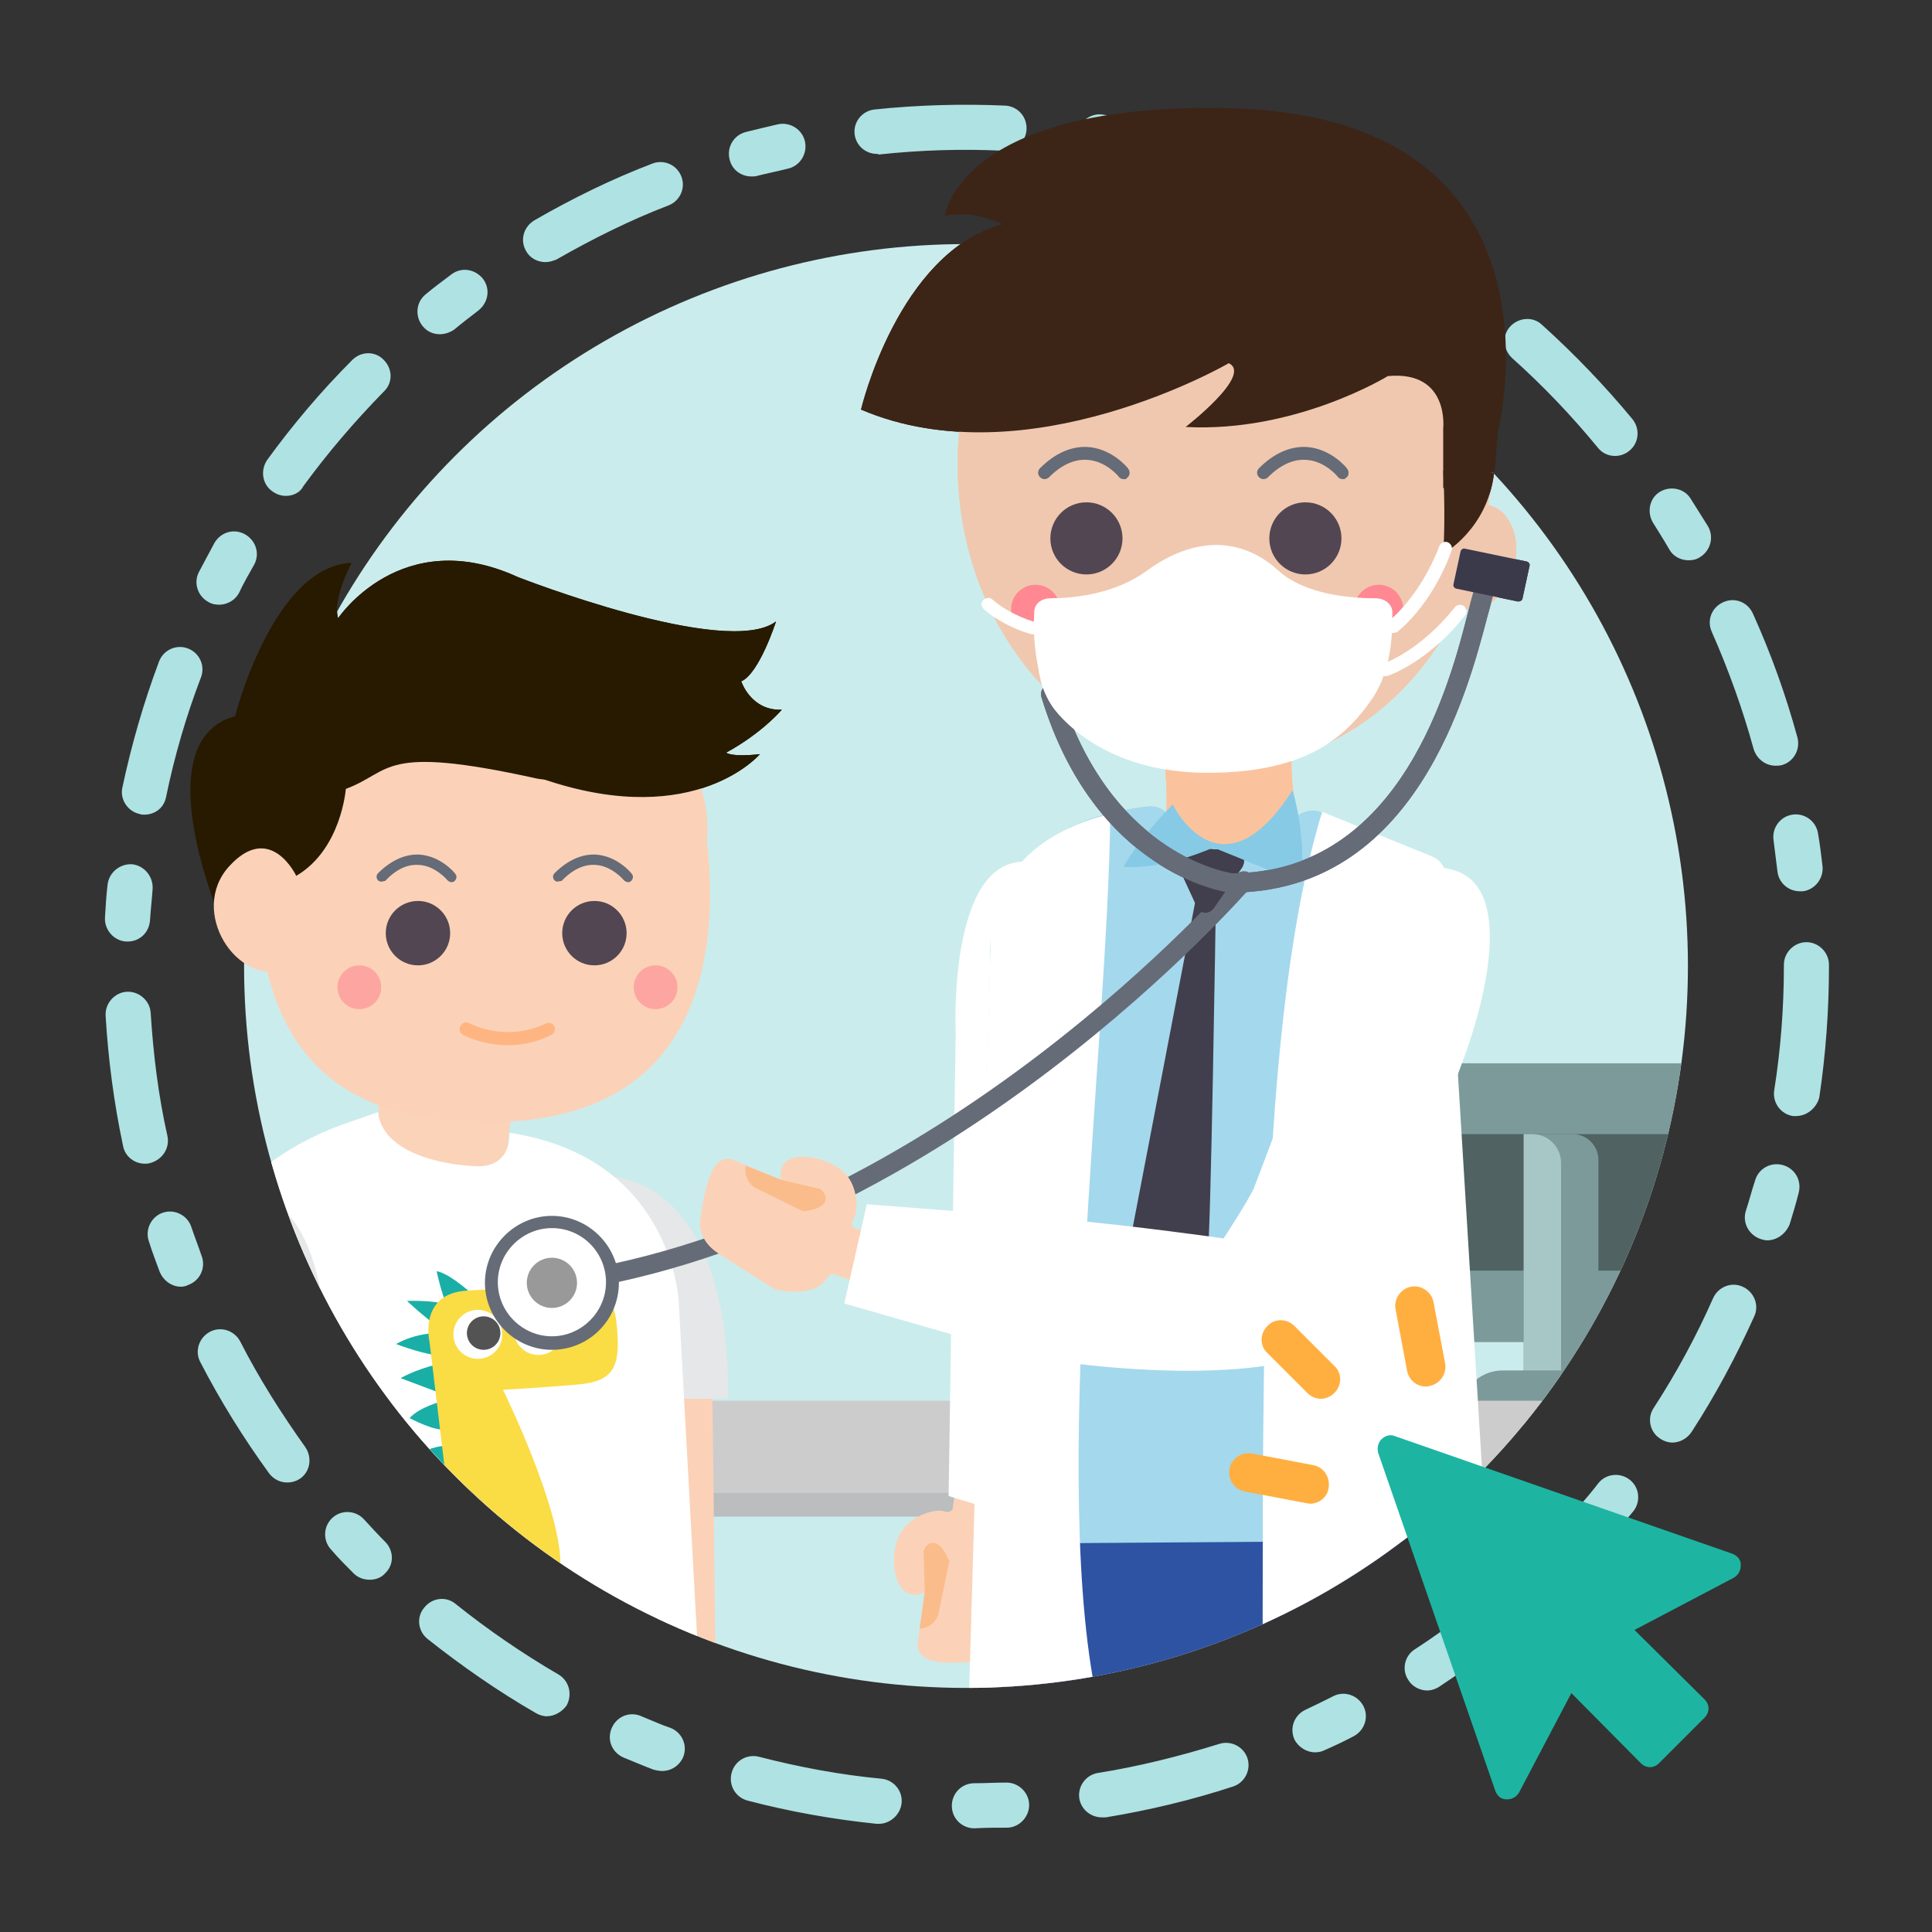 <?xml version="1.0" encoding="utf-8"?>
<!-- Generator: Adobe Illustrator 25.2.0, SVG Export Plug-In . SVG Version: 6.00 Build 0)  -->
<svg version="1.1" xmlns="http://www.w3.org/2000/svg" xmlns:xlink="http://www.w3.org/1999/xlink" x="0px" y="0px"
	 viewBox="0 0 300 300" style="enable-background:new 0 0 300 300;" xml:space="preserve">
<rect x="0" y="0" width="300" height="300" fill="#333333" stroke="none"/>
<style type="text/css">
	.st0{fill:#FFF6E3;}
	.st1{fill:#FFEBBF;}
	.st2{fill:#AFE2E3;}
	.st3{fill:#FCD79F;}
	.st4{fill:#A4D8ED;}
	.st5{fill:#F1F1F2;}
	.st6{fill:#FF7A31;}
	.st7{fill:#999999;}
	.st8{fill:#413F4D;}
	.st9{fill:#FFFFFF;}
	.st10{fill:#2F53A3;}
	.st11{fill:#DE4E00;}
	.st12{fill:#FFC751;}
	.st13{fill:#FFAF40;}
	.st14{fill:#D8C29E;}
	.st15{fill:#D6C8B9;}
	.st16{fill:#FBBB5D;}
	.st17{clip-path:url(#SVGID_2_);}
	.st18{fill:#FBD2B7;}
	.st19{fill:#FBBC8B;}
	.st20{fill:#6FD1C6;}
	.st21{fill:#63BDBC;}
	.st22{fill:#4F2E25;}
	.st23{fill:#EDC5AC;}
	.st24{fill:#F6EBCD;}
	.st25{fill:none;}
	.st26{fill:#524652;}
	.st27{fill:#656B77;}
	.st28{opacity:0.7;}
	.st29{fill:#FF858F;}
	.st30{fill:#EEEEEF;}
	.st31{fill:#00A399;}
	.st32{fill:#6D6E70;}
	.st33{fill:#1DB5A2;}
	.st34{display:none;fill:none;stroke:#1DB5A2;stroke-linecap:round;stroke-miterlimit:10;}
	.st35{fill:#FFF8BE;}
	.st36{clip-path:url(#SVGID_4_);}
	.st37{fill:#DE7519;}
	.st38{fill:#F2911C;}
	.st39{fill:#F7941D;}
	.st40{fill:#F8B1B9;}
	.st41{fill:#231F20;}
	.st42{fill:#DE741E;}
	.st43{fill:#FCB75C;}
	.st44{fill:#FDB85D;}
	.st45{fill:#BD6617;}
	.st46{clip-path:url(#SVGID_6_);}
	.st47{fill:#FF8892;}
	.st48{fill:#70A900;}
	.st49{fill:#E6E7E8;}
	.st50{fill:#A87C4F;}
	.st51{fill:#808184;}
	.st52{fill:#8F6943;}
	.st53{fill:#FBD3B8;}
	.st54{opacity:0.6;}
	.st55{opacity:0.9;}
	.st56{fill:#00A69C;}
	.st57{fill:#F9D831;}
	.st58{fill:#404041;}
	.st59{fill:#271A00;}
	.st60{fill:#1A1A1A;}
	.st61{fill:#EEF6EA;}
	.st62{fill:#4A529A;}
	.st63{fill:#5D69BA;}
	.st64{fill:#F0C8AF;}
	.st65{fill:#F2F9F4;}
	.st66{fill:#1C1C1C;}
	.st67{fill:#EAB828;}
	.st68{fill:#F6921E;}
	.st69{fill:#F05A28;}
	.st70{fill:#CACCCB;}
	.st71{fill:#FFDF5A;}
	.st72{fill:#595858;}
	.st73{fill:#603813;}
	.st74{fill:#77C2FF;}
	.st75{fill:#9C6400;}
	.st76{fill:#845F35;}
	.st77{fill:#FDDBAB;}
	.st78{fill:#D39F66;}
	.st79{fill:#3C291B;}
	.st80{fill:#FDF3D6;}
	.st81{fill:#FD4A54;}
	.st82{fill:#528FC5;}
	.st83{fill:#0277A0;}
	.st84{fill:#F0E0DD;}
	.st85{fill:#F3E3DF;}
	.st86{fill:#F1DCD9;}
	.st87{fill:#F0CFCD;}
	.st88{fill:#CDACAB;}
	.st89{fill:#D6C2BF;}
	.st90{fill:#CA7177;}
	.st91{fill:#F48D85;}
	.st92{fill:#F9BBAB;}
	.st93{fill:#9B6E37;}
	.st94{fill:#B548F2;}
	.st95{fill:#AD5000;}
	.st96{fill:#7B3400;}
	.st97{fill:#1F141D;}
	.st98{fill:#2F4592;}
	.st99{fill:#FBC39D;}
	.st100{fill:#3C2517;}
	.st101{fill:#87CAE5;}
	
		.st102{display:none;fill:none;stroke:#FFC751;stroke-width:4;stroke-linecap:round;stroke-linejoin:round;stroke-miterlimit:10;stroke-dasharray:30,8;}
	.st103{fill:#454B60;}
	.st104{fill:#E7DEDF;}
	.st105{fill:#F8EDEB;}
	.st106{fill:#FBC19C;}
	.st107{fill:#673314;}
	.st108{fill:#634257;}
	.st109{clip-path:url(#SVGID_8_);}
	.st110{fill:#A0B0EC;}
	.st111{fill:#E64C3C;}
	.st112{clip-path:url(#SVGID_10_);}
	.st113{clip-path:url(#SVGID_12_);}
	.st114{fill:#EAB54E;}
	.st115{fill:#EEEFEE;}
	.st116{fill:#DBD8DD;}
	.st117{fill:#F6C863;}
	.st118{fill:#1B75BB;}
	.st119{fill:#F9F9F9;}
	.st120{fill:#BEBCDD;}
	.st121{fill:#A7CAFC;}
	.st122{fill:#28487A;}
	.st123{fill:#8493FB;}
	.st124{fill:#E6E7DB;}
	.st125{clip-path:url(#SVGID_14_);}
	.st126{fill:#B2D4CA;}
	.st127{fill:#C2E7DC;}
	.st128{fill:#887D6D;}
	.st129{fill:#F2AC3E;}
	.st130{fill:#CDA787;}
	.st131{fill:#C7C4BD;}
	.st132{fill:#AAA69A;}
	.st133{fill:#C3996B;}
	.st134{opacity:0.19;}
	.st135{fill:#C1B49A;}
	.st136{fill:#886E70;}
	.st137{fill:#FFC844;}
	.st138{fill:#DD4E4E;}
	.st139{fill:#CBECEC;}
	.st140{clip-path:url(#SVGID_16_);}
	.st141{fill:#7D9A9B;}
	.st142{fill:#506262;}
	.st143{fill:#A7C7C7;}
	.st144{fill:#CCCCCC;}
	.st145{fill:#BBBDBF;}
	.st146{clip-path:url(#SVGID_18_);}
	.st147{opacity:0.6;clip-path:url(#SVGID_18_);}
	.st148{fill:#FFB582;}
	.st149{fill:#3B3A4A;}
	.st150{fill:#FBFFFF;}
	.st151{fill:#CBB292;}
	.st152{fill:#FFE059;}
	.st153{clip-path:url(#SVGID_20_);}
	.st154{clip-path:url(#SVGID_22_);}
	.st155{opacity:0.6;clip-path:url(#SVGID_22_);}
	.st156{fill:#139F8E;}
	.st157{fill:#4FC5B6;}
	.st158{opacity:0.55;}
	.st159{fill:#6DA594;}
	.st160{clip-path:url(#SVGID_24_);}
	.st161{clip-path:url(#SVGID_26_);}
	.st162{opacity:0.6;clip-path:url(#SVGID_26_);}
	.st163{display:none;}
	.st164{display:inline;}
</style>
<g id="BG">
</g>
<g id="AW">
	<path class="st102" d="M111.5,126.2c7.7-16,23.2-27.9,42.1-30.2c1.1-0.1,2.3-0.2,3.4-0.3"/>
</g>
<g id="No__x26__icons">
	<g>
		<circle class="st139" cx="150" cy="150" r="112.1"/>
	</g>
	<g>
		<path class="st2" d="M151.3,283.9c-1.9,0-3.5-1.5-3.5-3.5c0-1.9,1.5-3.5,3.5-3.5c1.6,0,3.2-0.1,4.8-0.1c1.9-0.1,3.6,1.4,3.7,3.3
			c0.1,1.9-1.4,3.6-3.3,3.7C154.7,283.8,153,283.8,151.3,283.9C151.3,283.9,151.3,283.9,151.3,283.9z M136.5,283.2
			c-0.1,0-0.2,0-0.4,0c-6.8-0.7-13.5-1.9-20-3.6c-1.9-0.5-3-2.4-2.5-4.3s2.4-3,4.3-2.5c6.2,1.6,12.6,2.8,19,3.4
			c1.9,0.2,3.3,1.9,3.1,3.8C139.8,281.8,138.2,283.2,136.5,283.2z M171.1,282.2c-1.7,0-3.2-1.2-3.5-2.9c-0.3-1.9,1-3.7,2.9-4
			c6.3-1,12.7-2.6,18.8-4.5c1.8-0.6,3.8,0.4,4.4,2.2c0.6,1.8-0.4,3.8-2.2,4.4c-6.4,2.1-13.1,3.7-19.8,4.8
			C171.5,282.2,171.3,282.2,171.1,282.2z M102.8,275c-0.4,0-0.9-0.1-1.3-0.2c-1.6-0.6-3.2-1.3-4.7-1.9c-1.8-0.8-2.6-2.8-1.8-4.6
			c0.8-1.8,2.8-2.6,4.6-1.8c1.5,0.6,3,1.3,4.5,1.8c1.8,0.7,2.7,2.7,2,4.5C105.5,274.2,104.2,275,102.8,275z M204.2,272.1
			c-1.3,0-2.6-0.8-3.2-2c-0.8-1.8,0-3.8,1.7-4.6c1.5-0.7,2.9-1.4,4.3-2.1c1.7-0.9,3.8-0.2,4.7,1.5c0.9,1.7,0.2,3.8-1.5,4.7
			c-1.5,0.8-3,1.5-4.6,2.2C205.2,272,204.7,272.1,204.2,272.1z M84.9,266.5c-0.6,0-1.2-0.2-1.7-0.5c-5.9-3.4-11.5-7.3-16.8-11.5
			c-1.5-1.2-1.8-3.4-0.5-4.9c1.2-1.5,3.4-1.8,4.9-0.5c5,4,10.4,7.7,15.9,10.9c1.7,1,2.2,3.1,1.3,4.8
			C87.3,265.8,86.1,266.5,84.9,266.5z M221.6,262.5c-1.1,0-2.3-0.6-2.9-1.6c-1.1-1.6-0.6-3.8,1-4.8c5.4-3.5,10.5-7.5,15.3-11.8
			c1.4-1.3,3.6-1.2,4.9,0.3c1.3,1.4,1.2,3.6-0.3,4.9c-5,4.5-10.5,8.7-16.1,12.4C222.9,262.3,222.2,262.5,221.6,262.5z M57.4,245.3
			c-0.9,0-1.8-0.3-2.5-1c-1.2-1.2-2.4-2.4-3.5-3.7c-1.3-1.4-1.2-3.6,0.2-4.9c1.4-1.3,3.6-1.2,4.9,0.2c1.1,1.2,2.2,2.4,3.3,3.5
			c1.4,1.4,1.4,3.6,0,4.9C59.2,245,58.3,245.3,57.4,245.3z M247.7,239.8c-0.8,0-1.6-0.3-2.3-0.9c-1.4-1.3-1.6-3.5-0.3-4.9
			c1.1-1.2,2.1-2.4,3.1-3.7c1.2-1.5,3.4-1.7,4.9-0.5c1.5,1.2,1.7,3.4,0.5,4.9c-1.1,1.3-2.2,2.6-3.3,3.9
			C249.7,239.4,248.7,239.8,247.7,239.8z M44.6,230.2c-1.1,0-2.1-0.5-2.8-1.4c-4-5.5-7.6-11.3-10.7-17.3c-0.9-1.7-0.2-3.8,1.5-4.7
			c1.7-0.9,3.8-0.2,4.7,1.5c2.9,5.7,6.4,11.2,10.1,16.4c1.1,1.6,0.8,3.8-0.8,4.9C46,230,45.3,230.2,44.6,230.2z M259.7,224
			c-0.6,0-1.3-0.2-1.9-0.6c-1.6-1-2.1-3.2-1-4.8c3.5-5.4,6.6-11.1,9.2-17c0.8-1.8,2.9-2.6,4.6-1.8c1.8,0.8,2.6,2.9,1.8,4.6
			c-2.8,6.2-6,12.2-9.7,17.9C262,223.4,260.8,224,259.7,224z M28.1,199.8c-1.4,0-2.7-0.9-3.3-2.3c-0.6-1.6-1.2-3.2-1.7-4.8
			c-0.6-1.8,0.4-3.8,2.2-4.4c1.8-0.6,3.8,0.4,4.4,2.2c0.5,1.5,1.1,3,1.6,4.5c0.7,1.8-0.2,3.8-2,4.5
			C28.9,199.7,28.5,199.8,28.1,199.8z M274.4,192.6c-0.3,0-0.7-0.1-1-0.2c-1.8-0.6-2.9-2.5-2.3-4.4c0.5-1.5,0.9-3.1,1.4-4.6
			c0.5-1.9,2.4-3,4.3-2.5c1.9,0.5,3,2.4,2.5,4.3c-0.4,1.6-0.9,3.3-1.4,4.9C277.3,191.6,275.9,192.6,274.4,192.6z M22.5,180.7
			c-1.6,0-3.1-1.1-3.4-2.8c-1.4-6.6-2.3-13.4-2.7-20.2c-0.1-1.9,1.4-3.6,3.3-3.7c1.9-0.1,3.6,1.4,3.7,3.3c0.4,6.4,1.2,12.9,2.6,19.1
			c0.4,1.9-0.8,3.7-2.7,4.2C23,180.7,22.7,180.7,22.5,180.7z M278.9,173.3c-0.2,0-0.4,0-0.5,0c-1.9-0.3-3.2-2.1-2.9-4
			c1-6.3,1.5-12.8,1.5-19.2v-0.3c0-1.9,1.6-3.5,3.5-3.5s3.5,1.6,3.5,3.5v0.3c0,6.8-0.5,13.6-1.5,20.3
			C282.1,172,280.6,173.3,278.9,173.3z M19.8,146.2c-0.1,0-0.1,0-0.2,0c-1.9-0.1-3.4-1.8-3.3-3.7c0.1-1.7,0.2-3.4,0.4-5.1
			c0.2-1.9,1.9-3.3,3.8-3.2c1.9,0.2,3.3,1.9,3.2,3.8c-0.1,1.6-0.3,3.2-0.4,4.8C23.2,144.8,21.7,146.2,19.8,146.2z M279.5,138.4
			c-1.8,0-3.3-1.3-3.5-3.1c-0.2-1.6-0.4-3.2-0.6-4.8c-0.3-1.9,1-3.7,2.9-4c1.9-0.3,3.7,1,4,2.9c0.3,1.7,0.5,3.4,0.7,5.1
			c0.2,1.9-1.2,3.7-3.1,3.9C279.8,138.4,279.6,138.4,279.5,138.4z M22.4,126.5c-0.2,0-0.5,0-0.7-0.1c-1.9-0.4-3.1-2.3-2.7-4.1
			c1.4-6.6,3.3-13.2,5.7-19.6c0.7-1.8,2.7-2.7,4.5-2c1.8,0.7,2.7,2.7,2,4.5c-2.3,6-4.1,12.2-5.4,18.5
			C25.5,125.4,24.1,126.5,22.4,126.5z M275.7,118.9c-1.5,0-2.9-1-3.4-2.6c-1.7-6.2-3.9-12.3-6.5-18.2c-0.8-1.8,0-3.8,1.8-4.6
			c1.8-0.8,3.8,0,4.6,1.8c2.8,6.2,5.1,12.6,6.9,19.2c0.5,1.9-0.6,3.8-2.4,4.3C276.3,118.9,276,118.9,275.7,118.9z M34,93.9
			c-0.5,0-1.1-0.1-1.6-0.4c-1.7-0.9-2.4-3-1.5-4.7c0.8-1.5,1.6-3,2.4-4.5c1-1.7,3.1-2.3,4.8-1.3c1.7,1,2.3,3.1,1.3,4.8
			c-0.8,1.4-1.6,2.8-2.3,4.3C36.5,93.2,35.3,93.9,34,93.9z M262.2,87c-1.2,0-2.4-0.6-3-1.7c-0.8-1.4-1.7-2.8-2.5-4.1
			c-1-1.6-0.6-3.8,1-4.8c1.6-1,3.8-0.6,4.8,1c0.9,1.4,1.8,2.9,2.7,4.3c1,1.7,0.4,3.8-1.2,4.8C263.4,86.9,262.8,87,262.2,87z
			 M44.4,77c-0.7,0-1.4-0.2-2.1-0.7c-1.6-1.1-1.9-3.3-0.8-4.9c4-5.5,8.4-10.7,13.2-15.5c1.4-1.4,3.6-1.4,4.9,0
			c1.4,1.4,1.4,3.6,0,4.9c-4.5,4.6-8.7,9.5-12.5,14.7C46.6,76.5,45.5,77,44.4,77z M250.8,70.8c-1,0-2-0.4-2.7-1.3
			c-4.1-5-8.6-9.7-13.3-13.9c-1.4-1.3-1.6-3.5-0.3-4.9c1.3-1.4,3.5-1.6,4.9-0.3c5,4.5,9.8,9.5,14.1,14.7c1.2,1.5,1,3.7-0.5,4.9
			C252.4,70.5,251.6,70.8,250.8,70.8z M68.3,51.9c-1,0-2-0.4-2.7-1.3c-1.2-1.5-1-3.7,0.5-4.9c1.3-1.1,2.7-2.1,4-3.1
			c1.6-1.2,3.7-0.8,4.9,0.7c1.2,1.6,0.8,3.7-0.7,4.9c-1.3,1-2.6,2-3.8,3C69.9,51.6,69.1,51.9,68.3,51.9z M225.4,47.2
			c-0.7,0-1.4-0.2-2-0.6c-1.3-0.9-2.7-1.9-4-2.7c-1.6-1.1-2.1-3.2-1-4.8c1.1-1.6,3.2-2.1,4.8-1c1.4,0.9,2.8,1.9,4.2,2.9
			c1.6,1.1,1.9,3.3,0.8,4.9C227.6,46.7,226.5,47.2,225.4,47.2z M84.7,40.7c-1.2,0-2.4-0.6-3-1.7c-1-1.7-0.4-3.8,1.3-4.8
			c5.9-3.4,12-6.4,18.3-8.8c1.8-0.7,3.8,0.2,4.5,2c0.7,1.8-0.2,3.8-2,4.5c-6,2.3-11.8,5.2-17.4,8.4C85.9,40.5,85.3,40.7,84.7,40.7z
			 M208.4,36.9c-0.5,0-1.1-0.1-1.6-0.4c-5.7-2.9-11.8-5.4-17.9-7.3c-1.8-0.6-2.8-2.6-2.3-4.4c0.6-1.8,2.6-2.9,4.4-2.3
			c6.4,2.1,12.8,4.7,18.9,7.7c1.7,0.9,2.4,3,1.6,4.7C211,36.2,209.7,36.9,208.4,36.9z M116.7,27.4c-1.6,0-3-1-3.4-2.6
			c-0.5-1.9,0.6-3.8,2.5-4.3c1.6-0.4,3.3-0.8,5-1.2c1.9-0.4,3.8,0.8,4.2,2.7c0.4,1.9-0.8,3.8-2.7,4.2c-1.6,0.4-3.1,0.7-4.7,1.1
			C117.3,27.4,117,27.4,116.7,27.4z M175.7,25.7c-0.2,0-0.5,0-0.7-0.1c-1.6-0.3-3.2-0.6-4.8-0.9c-1.9-0.3-3.2-2.1-2.9-4
			c0.3-1.9,2.1-3.2,4-2.9c1.7,0.3,3.4,0.6,5,0.9c1.9,0.4,3.1,2.2,2.7,4.1C178.8,24.5,177.3,25.7,175.7,25.7z M136.2,23.9
			c-1.8,0-3.3-1.3-3.5-3.1c-0.2-1.9,1.2-3.6,3.1-3.8c6.7-0.7,13.6-0.9,20.3-0.6c1.9,0.1,3.4,1.7,3.3,3.7c-0.1,1.9-1.7,3.4-3.7,3.3
			c-6.4-0.3-12.9-0.1-19.3,0.6C136.4,23.9,136.3,23.9,136.2,23.9z"/>
	</g>
	<g>
		<defs>
			<circle id="SVGID_15_" cx="150" cy="150" r="112.1"/>
		</defs>
		<clipPath id="SVGID_2_">
			<use xlink:href="#SVGID_15_"  style="overflow:visible;"/>
		</clipPath>
		<g class="st17">
			<g>
				<path class="st141" d="M265.5,208.4h-50.4c-2.5,0-4.5-2-4.5-4.5v-34.3c0-2.5,2-4.5,4.5-4.5h50.4c2.5,0,4.5,2,4.5,4.5v34.3
					C270.1,206.3,268,208.4,265.5,208.4z"/>
			</g>
			<g>
				<rect x="210.6" y="176.1" class="st142" width="59.5" height="21.2"/>
			</g>
			<g>
				<path class="st141" d="M248.2,222.7h-11.6v-46.6h7.6c2.2,0,4,1.8,4,4V222.7z"/>
			</g>
			<g>
				<path class="st143" d="M242.4,222.7h-5.8v-46.6h1.3c2.5,0,4.5,2,4.5,4.5V222.7z"/>
			</g>
		</g>
		<g class="st17">
			<path class="st141" d="M261.9,219.4h-35.2l0,0c0-3.6,3-6.6,6.6-6.6h22.1C258.9,212.8,261.9,215.7,261.9,219.4L261.9,219.4z"/>
		</g>
		<g class="st17">
			<path class="st144" d="M7,231.8h285.6c1.8,0,3.2-1.4,3.2-3.2v-7.9c0-1.8-1.4-3.2-3.2-3.2H7c-1.8,0-3.2,1.4-3.2,3.2v7.9
				C3.8,230.3,5.2,231.8,7,231.8z"/>
		</g>
		<g class="st17">
			<path class="st145" d="M7.7,231.8h284.2c0.6,0,1.1,0.5,1.1,1.1v1.5c0,0.6-0.5,1.1-1.1,1.1H7.7c-0.6,0-1.1-0.5-1.1-1.1v-1.5
				C6.6,232.3,7.1,231.8,7.7,231.8z"/>
		</g>
		<g class="st17">
			<rect x="237.7" y="231.8" class="st144" width="23.1" height="33.5"/>
		</g>
		<g class="st17">
			<rect x="38.8" y="231.8" class="st144" width="23.1" height="33.5"/>
		</g>
		<g class="st17">
			<rect x="5.6" y="7" class="st25" width="238.5" height="217.8"/>
		</g>
		<g class="st17">
			<path class="st142" d="M286,174.4h-6c-1.9,0-3.4,1.5-3.4,3.4v36.5c0,1.9,1.5,3.4,3.4,3.4h6c1.9,0,3.4-1.5,3.4-3.4v-36.5
				C289.4,176,287.9,174.4,286,174.4z"/>
		</g>
		<g class="st17">
			<defs>
				<rect id="SVGID_17_" x="-2.8" y="1.9" width="279.1" height="263.4"/>
			</defs>
			<clipPath id="SVGID_4_">
				<use xlink:href="#SVGID_17_"  style="overflow:visible;"/>
			</clipPath>
			<g class="st36">
				<g>
					<polygon class="st18" points="97.4,206.3 104.8,274.9 111.3,274.4 110.5,206.3 					"/>
				</g>
				<g>
					<path class="st49" d="M87.8,217.2H113c0,0,1.9-32.7-19.1-34.7C79,181.1,87.8,217.2,87.8,217.2z"/>
				</g>
				<g>
					<g>
						<path class="st18" d="M111.4,269.7l0.2,4.1c0,0,0.3,0.5,1,0.4c1.2-0.3,4.5,0.9,5.6,3.7c1,2.8,0.2,7.7-2.5,7.7
							c0,0-0.8,0.1-1.6-0.5l0.2,6.9c0,0,0.2,2.2-3.2,2.1s-6.5-1-6.5-1s-2-0.7-2.7-3.5c-0.7-2.9-1.9-8.7-1.9-8.7s0.5-4.7,3.3-5.8
							c0,0,1.3-0.4,1.3-0.7c0.1-0.9-0.1-2.8-0.1-2.8L111.4,269.7z"/>
					</g>
					<g>
						<path class="st19" d="M114.1,285l0.7-5.2c0,0-0.2-1.3-1.4-1.3s-2.2,2.3-2.2,2.3l0.7,7.1c0,0,0.2,1.7,2.3,2.1L114.1,285z"/>
					</g>
				</g>
				<g>
					<rect x="47.8" y="284.2" class="st18" width="9.6" height="68.7"/>
				</g>
				<g>
					<rect x="84.5" y="284.2" class="st18" width="9.6" height="68.7"/>
				</g>
				<g>
					<g>
						<path class="st18" d="M40.3,130.3c0,0,0.5-31.9,44-25.6c0,0,26.6,4.6,25.5,25.3L40.3,130.3z"/>
					</g>
					<g>
						<path class="st53" d="M79.5,173.2c-0.6,2.5-1,5.9-0.1,9.3c0.4,1.5-0.4,3-1.7,3H59.1c-1.2,0-2.1-1.6-1.6-3.1
							c0.8-2.6,1.6-6.3,1.3-9.8c-0.2-1.6,0.9-2.9,2.1-2.5c3,1.1,8.1,1.8,16.7,0.2C78.8,170.1,79.8,171.6,79.5,173.2z"/>
					</g>
					<g>
						<g>
							<path class="st18" d="M106.6,126.8c1.7,0.4,2.9,1.7,3.1,3.2c1.3,11.6,3.7,48.5-41.3,43.8c-30.9-3.3-28.6-33-28.1-45.7
								c0.1-1.9,1.9-3.5,4.2-3.6c10.8-0.5,21.5-0.7,35.2-16c2.1-2.3,6.5-1.8,7.7,1C90.2,116.1,95.9,124.2,106.6,126.8z"/>
						</g>
					</g>
				</g>
				<g>
					<rect x="36.7" y="252.1" class="st50" width="68.1" height="20.5"/>
				</g>
				<g>
					<path class="st50" d="M96,248.4H69.1c-0.5,13.9,3.9,28.4,4.8,42.6H96c4.9,0,8.9-4.4,8.9-9.7v-23.2
						C104.9,252.8,100.9,248.4,96,248.4z"/>
				</g>
				<g>
					<path class="st52" d="M71.3,248.4H45.6c-4.9,0-8.9,4.4-8.9,9.7v23.2c0,5.3,4,9.7,8.9,9.7h21.7
						C66.3,276.8,70.8,262.3,71.3,248.4z"/>
				</g>
				<g>
					<path class="st9" d="M58.7,172.7l-4.9,1.7c-6.7,2.3-12.7,6.1-17.6,11.1l0,0L31.8,260c-0.2,2.8,2,5.3,4.6,5.4l67.7,0.4
						c2.6,0,4.6-2.3,4.5-5.1l-3.2-58.5c0,0-0.9-22.5-26.3-26.3c0,0,0.5,5.2-4.9,5.2C68.3,180.9,59.4,178.9,58.7,172.7z"/>
				</g>
				<g>
					<path class="st59" d="M121.4,110.2c-4.8,0.2-6.3-4.4-6.3-4.4c2.8-1.2,5.4-9.3,5.4-9.3c-7.7,5.8-40.1-6.9-40.1-6.9
						c-18.1-8.3-27.9,6.4-27.9,6.4c-0.9-3,2.1-8.6,2.1-8.6c-12.2,0.5-18.1,23.8-18.1,23.8c-14.2,3.9-2.2,31.6-2.2,31.6
						C39.1,139,46,136,46,136c7-4.1,7.7-13.5,7.7-13.5c7.3-2.7,5.3-7,29.7-1.6c0.5,0.1,0.9,0.1,1.3,0.2c0.1,0,0.2,0.1,0.3,0.1
						c23.1,7.6,33-4.1,33-4.1c-4.3,0.5-5.2-0.2-5.2-0.2l-0.1,0C118.4,113.8,121.4,110.2,121.4,110.2z"/>
				</g>
				<g>
					<path class="st18" d="M46,136c0,0-4-8.5-10.4-1.5c-6.4,7,1.2,18.7,8.8,16L46,136z"/>
				</g>
				<g>
					<polygon class="st18" points="29.7,206.3 37.1,274.2 43.7,273.7 42.9,206.3 					"/>
				</g>
				<g>
					<path class="st49" d="M25.9,217.2H51c0,0,1.6-32.3-13.4-31.7C22.8,186,25.9,217.2,25.9,217.2z"/>
				</g>
				<g>
					<g>
						<path class="st18" d="M43.7,269.7l0.2,4.1c0,0,0.3,0.5,1,0.4c1.2-0.3,4.5,0.9,5.6,3.7c1,2.8,0.2,7.7-2.5,7.7
							c0,0-0.8,0.1-1.6-0.5l0.2,6.9c0,0,0.2,2.2-3.2,2.1c-3.4-0.1-6.5-1-6.5-1s-2-0.7-2.7-3.5c-0.7-2.9-1.9-8.7-1.9-8.7
							s0.5-4.7,3.3-5.8c0,0,1.3-0.4,1.3-0.7c0.1-0.9-0.1-2.8-0.1-2.8L43.7,269.7z"/>
					</g>
					<g>
						<path class="st19" d="M46.5,285l0.7-5.2c0,0-0.2-1.3-1.4-1.3s-2.2,2.3-2.2,2.3l0.7,7.1c0,0,0.2,1.7,2.3,2.1L46.5,285z"/>
					</g>
				</g>
				<g class="st55">
					<g>
						<path class="st56" d="M72.7,200.4c0,0-3.2-2.8-4.9-3c0,0,0.8,3.8,1.7,5.4c0,0-0.6-0.9-6.3-0.8c0,0,2.7,2.6,4.9,4l-0.1,1
							c0,0-3.3-0.1-6.5,1.7c0,0,5.2,2,7.2,1.7l-0.1,1.3c0,0-3.3,0.6-6.4,2.3c0,0,5.1,1.9,6.4,2.4l0,1.2c0,0-3.5,0.9-5,2.6
							c0,0,4.1,2.2,5.6,1.7l0.1,2.6c0,0-2.6,0-4.5,1.6c0,0,4.6,2.3,5.5,2.6l0.4,2.6c0,0-2.8,0.7-4.9,1.3c0,0,3,3.2,5.5,3.8l-1.6,2.4
							c0,0-2.7-1.7-4.6-2c0,0,0.7,4,1.2,5l-1.8,1.3c0,0-3.1-2.8-4.4-2.6c0,0,0.4,4.4,1,5l-1.8,0.8c0,0-2.7-2.3-3.8-2.2
							c0,0,0.1,3,1.1,3.9l6.5-2.4l7.2-4.1l4.7-6.2L72.7,200.4z"/>
					</g>
					<g>
						<path class="st57" d="M66.7,208.4c0,0-1.8-7.6,5.9-8c8.6-0.4,16.6-1.6,16.6-1.6s5.7-0.7,6.5,6.4s-0.3,9.3-6.1,9.8
							s-11.5,0.8-11.5,0.8s9.4,19.1,8.9,27.7c0,0,1.5,8.4-2.3,9.3c-3.8,0.9-3.3-2.9-3.5-4.1c-0.2-1.1-0.7-1.7-1.7-1.7
							c-1-0.1-1.2,0.8-1.4,2.2c-0.2,1.4,0,5.2-3,4.6c0,0-2.6,0.1-2.2-3c0.4-3.2-5.1-1.6-5.1-1.6s-8.1,1.1-12.9-0.8
							c0,0,11.2-6,15.3-10.9L66.7,208.4z"/>
					</g>
					<g>
						<circle class="st9" cx="74.2" cy="207.2" r="3.8"/>
					</g>
					<g>
						<circle class="st9" cx="83.6" cy="206.6" r="3.8"/>
					</g>
					<g>
						<circle class="st58" cx="75.1" cy="207" r="2.6"/>
					</g>
					<g>
						<circle class="st58" cx="84.4" cy="206.3" r="2.6"/>
					</g>
				</g>
			</g>
			<g style="opacity:0.6;clip-path:url(#SVGID_4_);">
				<circle class="st47" cx="55.8" cy="153.3" r="3.4"/>
			</g>
			<g style="opacity:0.6;clip-path:url(#SVGID_4_);">
				<circle class="st47" cx="101.8" cy="153.3" r="3.4"/>
			</g>
			<g class="st36">
				<path class="st148" d="M78.9,162.3c-4,0-6.8-1.5-7-1.6c-0.5-0.3-0.7-0.9-0.4-1.4c0.3-0.5,0.9-0.7,1.4-0.4l0,0
					c0.2,0.1,5.7,3,11.9,0c0.5-0.2,1.1,0,1.3,0.5c0.2,0.5,0,1.1-0.5,1.3C83.3,161.9,80.9,162.3,78.9,162.3z"/>
			</g>
			<g class="st36">
				<g>
					<circle class="st26" cx="92.3" cy="144.9" r="5"/>
				</g>
				<g>
					<path class="st27" d="M86.6,136.9c-0.2,0-0.4-0.1-0.5-0.2c-0.3-0.3-0.3-0.8,0-1.1c2-2,4.2-3,6.4-2.9c3.3,0.2,5.5,2.8,5.6,3
						c0.3,0.3,0.2,0.8-0.1,1.1c-0.3,0.3-0.8,0.2-1.1-0.1c0,0-1.9-2.3-4.5-2.4c-1.7-0.1-3.5,0.7-5.2,2.5
						C86.9,136.8,86.7,136.9,86.6,136.9z"/>
				</g>
			</g>
			<g class="st36">
				<g>
					<circle class="st26" cx="64.9" cy="144.9" r="5"/>
				</g>
				<g>
					<path class="st27" d="M59.2,136.9c-0.2,0-0.4-0.1-0.5-0.2c-0.3-0.3-0.3-0.8,0-1.1c2-2,4.2-3,6.4-2.9c3.3,0.2,5.5,2.8,5.6,3
						c0.3,0.3,0.2,0.8-0.1,1.1c-0.3,0.3-0.8,0.2-1.1-0.1c0,0-1.9-2.3-4.5-2.4c-1.8-0.1-3.5,0.7-5.2,2.5
						C59.6,136.8,59.4,136.9,59.2,136.9z"/>
				</g>
			</g>
			<g class="st36">
				<path class="st99" d="M180.6,117.4c0.5,1.8,0.9,8.9,0.1,11.5c-0.4,1.1,0.4,2.2,1.6,2.2h17.9c1.2,0,2-1.2,1.6-2.3
					c-0.7-1.9-1.5-9.2-1.2-11.8c0.1-1.2-0.9-2.2-2.1-1.8c-2.8,0.8-7.8,1.3-16,0.1C181.2,115.1,180.2,116.3,180.6,117.4z"/>
			</g>
			<g class="st36">
				<path class="st64" d="M224.4,83.4c0,0,0-5.1,5.6-5.1c2.5,0,3.9,1.6,4.7,3.3c1.1,2.4,0.9,5.3-0.1,7.7c-1.4,3.4-4.5,7.7-10.8,3.8"
					/>
			</g>
			<g class="st36">
				<ellipse class="st64" cx="190.1" cy="72.1" rx="41.4" ry="47"/>
			</g>
			<g class="st36">
				<path class="st100" d="M224.1,75.8v-9.3c0,0,1-9-8.6-8.1c0,0-14.3,8.8-31.4,7.9c0,0,10.5-8.1,6.7-9.9c0,0-31.3,18.2-57.1,7.2
					c0,0,5.7-24.3,21.9-28.8c0,0-4.1-2.2-8.9-1.3c0,0,2.2-17.6,44.1-16.7c54.3,1.2,41.8,50.2,41.8,50.2l-0.5,6.2L224.1,75.8z"/>
			</g>
			<g class="st36">
				<path class="st100" d="M224.1,73.1c0,0,0.4,6.9,0,12.9c0,0,6.9-3.8,7.9-12.6L224.1,73.1z"/>
			</g>
			<g class="st36">
				<path class="st9" d="M193.2,96.6c2.1,0,3.4,2.2,2.5,4c-1.4,2.8-4.2,6.2-9.3,6.2c-5.1,0-7.9-3.3-9.3-6.2c-0.9-1.9,0.4-4,2.5-4
					H193.2z"/>
			</g>
			<g class="st36">
				<g>
					<circle class="st26" cx="202.7" cy="83.6" r="5.6"/>
				</g>
				<g>
					<path class="st27" d="M208.5,74.4c-0.3,0-0.6-0.1-0.8-0.4l0,0c0,0-2-2.5-5-2.6c-1.9-0.1-3.9,0.8-5.8,2.7c-0.4,0.4-1,0.4-1.4,0
						s-0.4-1,0-1.4c2.3-2.3,4.8-3.4,7.3-3.3c3.8,0.2,6.3,3.2,6.4,3.4c0.3,0.4,0.3,1.1-0.2,1.4C208.9,74.4,208.7,74.4,208.5,74.4z"/>
				</g>
			</g>
			<g class="st36">
				<g>
					<circle class="st26" cx="168.7" cy="83.6" r="5.6"/>
				</g>
				<g>
					<path class="st27" d="M174.5,74.4c-0.3,0-0.6-0.1-0.8-0.4l0,0c0,0-2-2.5-5-2.6c-1.9-0.1-3.9,0.8-5.8,2.7c-0.4,0.4-1,0.4-1.4,0
						s-0.4-1,0-1.4c2.3-2.3,4.8-3.4,7.3-3.3c3.8,0.2,6.3,3.2,6.4,3.4c0.3,0.4,0.3,1.1-0.2,1.4C175,74.4,174.7,74.4,174.5,74.4z"/>
				</g>
			</g>
			<g class="st36">
				<circle class="st47" cx="214.1" cy="94.6" r="3.8"/>
			</g>
			<g class="st36">
				<circle class="st47" cx="160.8" cy="94.6" r="3.8"/>
			</g>
			<g class="st36">
				<g>
					<path class="st18" d="M148.3,231.7l-0.4,2.7c0,0-0.4,0.6-1.2,0.3c-1.3-0.5-5.4,0.5-7,3.6c-1.6,3.1-1.1,8.9,2,9.3
						c0,0,0.9,0.2,1.9-0.4l-1.1,8c0,0-0.5,2.5,3.5,2.9c3.9,0.3,7.7-0.4,7.7-0.4s2.4-0.5,3.5-3.8s3.2-9.9,3.2-9.9s0-5.6-3.1-7.2
						c0,0-1.5-0.6-1.5-1c0-1,0.3-3,0.3-3L148.3,231.7z"/>
				</g>
				<g>
					<path class="st19" d="M143.6,247.1l-0.2-6.2c0,0,0.4-1.5,1.7-1.3c1.4,0.2,2.3,2.9,2.3,2.9l-1.7,8.2c0,0-0.5,2-2.9,2.2
						L143.6,247.1z"/>
				</g>
			</g>
			<g class="st36">
				<path class="st9" d="M169.6,155.3c0,0,6-17.7-8.3-21.2c-14.3-3.6-12.9,26.3-12.9,26.3l-1.1,71.9l9.1,2.8L169.6,155.3z"/>
			</g>
			<g class="st36">
				
					<rect x="155.3" y="227.2" transform="matrix(-1 -4.489576e-11 4.489576e-11 -1 379.103 473.312)" class="st10" width="68.6" height="18.9"/>
			</g>
			<g class="st36">
				<path class="st10" d="M161,265.6h57c3.2,0,5.8-2.6,5.8-5.8v-30.2c0-3.2-2.6-5.8-5.8-5.8h-57c-3.2,0-5.8,2.6-5.8,5.8v30.2
					C155.3,263,157.9,265.6,161,265.6z"/>
			</g>
			<g class="st36">
				<path class="st4" d="M205.4,126.2l17,7.2c1.2,0.5,2.1,1.7,2.1,3l4.5,99.2c0.1,2-1.5,3.6-3.4,3.6l-70.7,0.5c-2,0-3.5-1.6-3.5-3.6
					l2.4-87.7c0,0-2.3-20.1,24.5-23.2c1.7-0.2,3.3,0.9,3.7,2.6c0.5,1.6,2,3.4,6.3,3.7c6.5,0.4,10.9-0.3,12.3-3.7
					C201.4,126.1,203.6,125.4,205.4,126.2z"/>
			</g>
			<g class="st36">
				<path class="st8" d="M184.4,131.7l7.4,0.3c1.2,0.1,1.8,1.7,1,2.8l-4.3,6.2c-0.7,1-2.1,1-2.6-0.1l-3-6.5
					C182.2,133.2,183.1,131.6,184.4,131.7z"/>
			</g>
			<g class="st36">
				<path class="st8" d="M185.6,140l-10,52.1c-0.3,0.7-0.2,1.5,0.2,2l4.1,5.5c0.6,0.8,1.7,0.8,2.4,0.1l5.2-5.1
					c0.5-0.5,1.3-54.5,1.3-54.5C188.5,138.4,186.3,138.3,185.6,140z"/>
			</g>
			<g class="st36">
				<path class="st101" d="M200.7,122.7c0,0,2.2,7.2,1.3,14.4l-13.6-5.5c0,0-7.3,3.4-13.9,3c0,0,1.6-3.4,7.6-9.7
					C182.1,125,189.6,140.1,200.7,122.7z"/>
			</g>
			<g class="st36">
				<path class="st9" d="M172.4,126.4c-20.5,4.9-18.6,21.1-18.6,21.1l-3.3,114.8c-0.1,1.9,1.5,3.4,3.5,3.4l16.7-0.1
					C162.7,231.4,172.1,161.8,172.4,126.4z"/>
			</g>
			<g class="st36">
				<path class="st9" d="M224.5,135.9c-0.1-1.3-0.9-2.4-2.1-2.9l-17-6.9c0,0-0.1,0-0.1,0c-10.9,35.3-8.9,102.9-9.3,139.6l32.8-0.2
					c2,0,3.5-1.6,3.4-3.5L224.5,135.9z"/>
			</g>
			<g class="st36">
				<path class="st27" d="M191.1,138.6c-0.1,0-0.1,0-0.2,0c-0.8-0.1-20.9-3-29.2-30.4c-0.2-0.8,0.2-1.6,1-1.9c0.8-0.2,1.6,0.2,1.9,1
					c7.6,24.8,25.1,28,26.7,28.3c26.3-0.1,33.9-29.6,36.7-40.7c0.5-2.1,0.9-3.5,1.3-4.3c0.3-0.8,1.2-1.1,2-0.8
					c0.8,0.3,1.1,1.2,0.8,2c-0.3,0.6-0.6,2.1-1.1,3.8C227.9,107.4,219.8,138.6,191.1,138.6z"/>
			</g>
			<g class="st36">
				<path class="st149" d="M235.7,93.4l-9.6-2c-0.3-0.1-0.5-0.4-0.4-0.7l1.1-5.1c0.1-0.3,0.4-0.5,0.7-0.4l9.6,2
					c0.3,0.1,0.5,0.4,0.4,0.7l-1.1,5.1C236.3,93.3,236,93.4,235.7,93.4z"/>
			</g>
			<g class="st36">
				<path class="st27" d="M87.3,200.7c-0.7,0-1.4-0.5-1.5-1.3c-0.1-0.8,0.4-1.6,1.3-1.7c58.7-8.5,104.4-61.4,104.9-61.9
					c0.5-0.6,1.5-0.7,2.1-0.2c0.6,0.5,0.7,1.5,0.2,2.1c-0.5,0.5-46.9,54.2-106.7,62.9C87.4,200.7,87.4,200.7,87.3,200.7z"/>
			</g>
			<g class="st36">
				<g>
					<path class="st18" d="M135,191.6l-2.5-1c0,0-0.5-0.5,0-1.2c0.8-1.1,0.9-5.4-1.7-7.6s-8.3-3.3-9.4-0.5c0,0-0.4,0.8-0.1,1.9
						l-7.5-3.1c0,0-2.3-1.1-3.6,2.6c-1.3,3.7-1.5,7.5-1.5,7.5s-0.1,2.5,2.8,4.4c2.9,1.9,8.8,5.6,8.8,5.6s5.4,1.4,7.7-1.2
						c0,0,1-1.3,1.3-1.2c1,0.3,4,1.5,4,1.5L135,191.6z"/>
				</g>
				<g>
					<path class="st19" d="M121.3,183.2l6,1.4c0,0,1.3,0.8,0.8,2c-0.5,1.3-3.4,1.5-3.4,1.5l-7.5-3.7c0,0-1.8-1-1.4-3.4L121.3,183.2z
						"/>
				</g>
			</g>
			<g class="st36">
				<path class="st9" d="M226,135.2c-15.8-5.2-22.9,27.2-22.9,27.2l-8.4,22.1c-0.9,2-4.7,7.8-4.7,7.8s-14-2-25.5-3
					c-12.9-1-29.9-2.3-29.9-2.3l-3.5,15.4l29.2,8.4c0,0,49.1,8.7,54.6-9.7c5.5-18.4,12.4-36.8,12.4-36.8S237.2,138.9,226,135.2z"/>
			</g>
			<g class="st36">
				<circle class="st9" cx="85.7" cy="199.2" r="9.4"/>
			</g>
			<g class="st36">
				<circle class="st7" cx="85.7" cy="199.2" r="3.9"/>
			</g>
			<g class="st36">
				<path class="st27" d="M85.7,209.6c-5.7,0-10.4-4.7-10.4-10.4s4.7-10.4,10.4-10.4s10.4,4.7,10.4,10.4S91.5,209.6,85.7,209.6z
					 M85.7,190.7c-4.6,0-8.4,3.8-8.4,8.4c0,4.6,3.8,8.4,8.4,8.4c4.6,0,8.4-3.8,8.4-8.4C94.1,194.5,90.4,190.7,85.7,190.7z"/>
			</g>
			<g class="st36">
				<g>
					<path class="st9" d="M216.2,96.7c0-0.7,0-1.3,0-1.8c-0.1-1.1-1.2-2-2.6-2c-3.7,0-10.9-0.5-15.1-4.3c-5.8-5.3-13.1-5.3-20.4,0
						c-5,3.7-11.5,4.3-15,4.3c-1.4,0-2.5,0.9-2.5,2.1c0,0.6-0.4,3.9,0.7,9.1c0,0.1,0,0.1,0,0.2c0.1,0.4,0.2,0.9,0.3,1.3
						c0,0,0,0.1,0,0.1c0,0,0,0,0,0c0.4,1.5,1,2.8,1.8,4c2.1,3,9.5,10.3,24.1,10.3c14.6,0,21.1-5,25.5-11.4c0.6-0.8,1-1.7,1.4-2.5
						l0,0c0,0,0.1-0.2,0.2-0.5c0.2-0.5,0.4-1.1,0.6-1.6c0-0.1,0-0.2,0.1-0.4c0.4-1.5,0.8-3.7,0.9-6.4c0,0,0-0.1,0-0.1
						C216.2,97,216.2,96.9,216.2,96.7C216.2,96.7,216.2,96.7,216.2,96.7C216.2,96.7,216.2,96.7,216.2,96.7z"/>
				</g>
			</g>
			<g class="st36">
				<path class="st9" d="M216.2,98.3c-0.3,0-0.6-0.1-0.8-0.4c-0.3-0.4-0.2-1.1,0.2-1.4c0,0,4.9-3.8,7.9-11.7
					c0.2-0.5,0.8-0.8,1.3-0.6c0.5,0.2,0.8,0.8,0.6,1.3c-3.1,8.6-8.3,12.5-8.5,12.7C216.6,98.2,216.4,98.3,216.2,98.3z"/>
			</g>
			<g class="st36">
				<path class="st9" d="M215.2,105c-0.4,0-0.8-0.3-0.9-0.7c-0.2-0.5,0.1-1.1,0.6-1.3c0.1,0,5.7-2,11-8.7c0.3-0.4,1-0.5,1.4-0.2
					c0.4,0.3,0.5,1,0.2,1.4c-5.6,7.2-11.6,9.3-11.9,9.4C215.4,105,215.3,105,215.2,105z"/>
			</g>
			<g class="st36">
				<path class="st9" d="M160.5,98.5c-0.1,0-0.2,0-0.2,0c-0.2,0-4.3-1.1-7.5-3.9c-0.4-0.4-0.5-1-0.1-1.4c0.4-0.4,1-0.5,1.4-0.1
					c2.9,2.5,6.6,3.5,6.7,3.5c0.5,0.1,0.9,0.7,0.7,1.2C161.3,98.2,160.9,98.5,160.5,98.5z"/>
			</g>
		</g>
	</g>
	<g>
		<g>
			<path class="st18" d="M40.3,130.3c0,0,0.5-31.9,44-25.6c0,0,26.6,4.6,25.5,25.3L40.3,130.3z"/>
		</g>
		<g>
			<g>
				<path class="st18" d="M106.6,126.8c1.7,0.4,2.9,1.7,3.1,3.2c1.3,11.6,3.7,48.5-41.3,43.8c-30.9-3.3-28.6-33-28.1-45.7
					c0.1-1.9,1.9-3.5,4.2-3.6c10.8-0.5,21.5-0.7,35.2-16c2.1-2.3,6.5-1.8,7.7,1C90.2,116.1,95.9,124.2,106.6,126.8z"/>
			</g>
		</g>
	</g>
	<g>
		<path class="st59" d="M121.4,110.2c-4.8,0.2-6.3-4.4-6.3-4.4c2.8-1.2,5.4-9.3,5.4-9.3c-7.7,5.8-40.1-6.9-40.1-6.9
			c-18.1-8.3-27.9,6.4-27.9,6.4c-0.9-3,2.1-8.6,2.1-8.6c-12.2,0.5-18.1,23.8-18.1,23.8c-14.2,3.9-2.2,31.6-2.2,31.6
			C39.1,139,46,136,46,136c7-4.1,7.7-13.5,7.7-13.5c7.3-2.7,5.3-7,29.7-1.6c0.5,0.1,0.9,0.1,1.3,0.2c0.1,0,0.2,0.1,0.3,0.1
			c23.1,7.6,33-4.1,33-4.1c-4.3,0.5-5.2-0.2-5.2-0.2l-0.1,0C118.4,113.8,121.4,110.2,121.4,110.2z"/>
	</g>
	<g>
		<path class="st18" d="M46,136c0,0-4-8.5-10.4-1.5c-6.4,7,1.2,18.7,8.8,16L46,136z"/>
	</g>
	<g class="st54">
		<circle class="st47" cx="55.8" cy="153.3" r="3.4"/>
	</g>
	<g class="st54">
		<circle class="st47" cx="101.8" cy="153.3" r="3.4"/>
	</g>
	<g>
		<path class="st148" d="M78.9,162.3c-4,0-6.8-1.5-7-1.6c-0.5-0.3-0.7-0.9-0.4-1.4c0.3-0.5,0.9-0.7,1.4-0.4l0,0
			c0.2,0.1,5.7,3,11.9,0c0.5-0.2,1.1,0,1.3,0.5c0.2,0.5,0,1.1-0.5,1.3C83.3,161.9,80.9,162.3,78.9,162.3z"/>
	</g>
	<g>
		<g>
			<circle class="st26" cx="92.3" cy="144.9" r="5"/>
		</g>
		<g>
			<path class="st27" d="M86.6,136.9c-0.2,0-0.4-0.1-0.5-0.2c-0.3-0.3-0.3-0.8,0-1.1c2-2,4.2-3,6.4-2.9c3.3,0.2,5.5,2.8,5.6,3
				c0.3,0.3,0.2,0.8-0.1,1.1c-0.3,0.3-0.8,0.2-1.1-0.1c0,0-1.9-2.3-4.5-2.4c-1.7-0.1-3.5,0.7-5.2,2.5
				C86.9,136.8,86.7,136.9,86.6,136.9z"/>
		</g>
	</g>
	<g>
		<g>
			<circle class="st26" cx="64.9" cy="144.9" r="5"/>
		</g>
		<g>
			<path class="st27" d="M59.2,136.9c-0.2,0-0.4-0.1-0.5-0.2c-0.3-0.3-0.3-0.8,0-1.1c2-2,4.2-3,6.4-2.9c3.3,0.2,5.5,2.8,5.6,3
				c0.3,0.3,0.2,0.8-0.1,1.1c-0.3,0.3-0.8,0.2-1.1-0.1c0,0-1.9-2.3-4.5-2.4c-1.8-0.1-3.5,0.7-5.2,2.5
				C59.6,136.8,59.4,136.9,59.2,136.9z"/>
		</g>
	</g>
	<g>
		<path class="st99" d="M180.6,117.4c0.5,1.8,0.9,8.9,0.1,11.5c-0.4,1.1,0.4,2.2,1.6,2.2h17.9c1.2,0,2-1.2,1.6-2.3
			c-0.7-1.9-1.5-9.2-1.2-11.8c0.1-1.2-0.9-2.2-2.1-1.8c-2.8,0.8-7.8,1.3-16,0.1C181.2,115.1,180.2,116.3,180.6,117.4z"/>
	</g>
	<g>
		<path class="st64" d="M224.4,83.4c0,0,0-5.1,5.6-5.1c2.5,0,3.9,1.6,4.7,3.3c1.1,2.4,0.9,5.3-0.1,7.7c-1.4,3.4-4.5,7.7-10.8,3.8"/>
	</g>
	<g>
		<ellipse class="st64" cx="190.1" cy="72.1" rx="41.4" ry="47"/>
	</g>
	<g>
		<path class="st100" d="M224.1,75.8v-9.3c0,0,1-9-8.6-8.1c0,0-14.3,8.8-31.4,7.9c0,0,10.5-8.1,6.7-9.9c0,0-31.3,18.2-57.1,7.2
			c0,0,5.7-24.3,21.9-28.8c0,0-4.1-2.2-8.9-1.3c0,0,2.2-17.6,44.1-16.7c54.3,1.2,41.8,50.2,41.8,50.2l-0.5,6.2L224.1,75.8z"/>
	</g>
	<g>
		<path class="st100" d="M224.1,73.1c0,0,0.4,6.9,0,12.9c0,0,6.9-3.8,7.9-12.6L224.1,73.1z"/>
	</g>
	<g>
		<path class="st9" d="M193.2,96.6c2.1,0,3.4,2.2,2.5,4c-1.4,2.8-4.2,6.2-9.3,6.2c-5.1,0-7.9-3.3-9.3-6.2c-0.9-1.9,0.4-4,2.5-4
			H193.2z"/>
	</g>
	<g>
		<g>
			<circle class="st26" cx="202.7" cy="83.6" r="5.6"/>
		</g>
		<g>
			<path class="st27" d="M208.5,74.4c-0.3,0-0.6-0.1-0.8-0.4l0,0c0,0-2-2.5-5-2.6c-1.9-0.1-3.9,0.8-5.8,2.7c-0.4,0.4-1,0.4-1.4,0
				s-0.4-1,0-1.4c2.3-2.3,4.8-3.4,7.3-3.3c3.8,0.2,6.3,3.2,6.4,3.4c0.3,0.4,0.3,1.1-0.2,1.4C208.9,74.4,208.7,74.4,208.5,74.4z"/>
		</g>
	</g>
	<g>
		<g>
			<circle class="st26" cx="168.7" cy="83.6" r="5.6"/>
		</g>
		<g>
			<path class="st27" d="M174.5,74.4c-0.3,0-0.6-0.1-0.8-0.4l0,0c0,0-2-2.5-5-2.6c-1.9-0.1-3.9,0.8-5.8,2.7c-0.4,0.4-1,0.4-1.4,0
				s-0.4-1,0-1.4c2.3-2.3,4.8-3.4,7.3-3.3c3.8,0.2,6.3,3.2,6.4,3.4c0.3,0.4,0.3,1.1-0.2,1.4C175,74.4,174.7,74.4,174.5,74.4z"/>
		</g>
	</g>
	<g>
		<circle class="st47" cx="214.1" cy="94.6" r="3.8"/>
	</g>
	<g>
		<circle class="st47" cx="160.8" cy="94.6" r="3.8"/>
	</g>
	<g>
		<path class="st8" d="M184.4,131.7l7.4,0.3c1.2,0.1,1.8,1.7,1,2.8l-4.3,6.2c-0.7,1-2.1,1-2.6-0.1l-3-6.5
			C182.2,133.2,183.1,131.6,184.4,131.7z"/>
	</g>
	<g>
		<path class="st101" d="M200.7,122.7c0,0,2.2,7.2,1.3,14.4l-13.6-5.5c0,0-7.3,3.4-13.9,3c0,0,1.6-3.4,7.6-9.7
			C182.1,125,189.6,140.1,200.7,122.7z"/>
	</g>
	<g>
		<path class="st27" d="M191.1,138.6c-0.1,0-0.1,0-0.2,0c-0.8-0.1-20.9-3-29.2-30.4c-0.2-0.8,0.2-1.6,1-1.9c0.8-0.2,1.6,0.2,1.9,1
			c7.6,24.8,25.1,28,26.7,28.3c26.3-0.1,33.9-29.6,36.7-40.7c0.5-2.1,0.9-3.5,1.3-4.3c0.3-0.8,1.2-1.1,2-0.8c0.8,0.3,1.1,1.2,0.8,2
			c-0.3,0.6-0.6,2.1-1.1,3.8C227.9,107.4,219.8,138.6,191.1,138.6z"/>
	</g>
	<g>
		<path class="st149" d="M235.7,93.4l-9.6-2c-0.3-0.1-0.5-0.4-0.4-0.7l1.1-5.1c0.1-0.3,0.4-0.5,0.7-0.4l9.6,2
			c0.3,0.1,0.5,0.4,0.4,0.7l-1.1,5.1C236.3,93.3,236,93.4,235.7,93.4z"/>
	</g>
	<g>
		<g>
			<g>
				<path class="st9" d="M216.2,96.7c0-0.7,0-1.3,0-1.8c-0.1-1.1-1.2-2-2.6-2c-3.7,0-10.9-0.5-15.1-4.3c-5.8-5.3-13.1-5.3-20.4,0
					c-5,3.7-11.5,4.3-15,4.3c-1.4,0-2.5,0.9-2.5,2.1c0,0.6-0.4,3.9,0.7,9.1c0,0.1,0,0.1,0,0.2c0.1,0.4,0.2,0.9,0.3,1.3
					c0,0,0,0.1,0,0.1c0,0,0,0,0,0c0.4,1.5,1,2.8,1.8,4c2.1,3,9.5,10.3,24.1,10.3c14.6,0,21.1-5,25.5-11.4c0.6-0.8,1-1.7,1.4-2.5l0,0
					c0,0,0.1-0.2,0.2-0.5c0.2-0.5,0.4-1.1,0.6-1.6c0-0.1,0-0.2,0.1-0.4c0.4-1.5,0.8-3.7,0.9-6.4c0,0,0-0.1,0-0.1
					C216.2,97,216.2,96.9,216.2,96.7C216.2,96.7,216.2,96.7,216.2,96.7C216.2,96.7,216.2,96.7,216.2,96.7z"/>
			</g>
		</g>
		<g>
			<path class="st9" d="M216.2,98.3c-0.3,0-0.6-0.1-0.8-0.4c-0.3-0.4-0.2-1.1,0.2-1.4c0,0,4.9-3.8,7.9-11.7c0.2-0.5,0.8-0.8,1.3-0.6
				c0.5,0.2,0.8,0.8,0.6,1.3c-3.1,8.6-8.3,12.5-8.5,12.7C216.6,98.2,216.4,98.3,216.2,98.3z"/>
		</g>
		<g>
			<path class="st9" d="M215.2,105c-0.4,0-0.8-0.3-0.9-0.7c-0.2-0.5,0.1-1.1,0.6-1.3c0.1,0,5.7-2,11-8.7c0.3-0.4,1-0.5,1.4-0.2
				c0.4,0.3,0.5,1,0.2,1.4c-5.6,7.2-11.6,9.3-11.9,9.4C215.4,105,215.3,105,215.2,105z"/>
		</g>
		<g>
			<path class="st9" d="M160.5,98.5c-0.1,0-0.2,0-0.2,0c-0.2,0-4.3-1.1-7.5-3.9c-0.4-0.4-0.5-1-0.1-1.4c0.4-0.4,1-0.5,1.4-0.1
				c2.9,2.5,6.6,3.5,6.7,3.5c0.5,0.1,0.9,0.7,0.7,1.2C161.3,98.2,160.9,98.5,160.5,98.5z"/>
		</g>
	</g>
	<g>
		<path class="st33" d="M269.1,241.3L216.6,223c-0.7-0.3-1.5-0.1-2.1,0.5c-0.5,0.5-0.7,1.3-0.5,2.1l18.2,52.5
			c0.3,0.8,0.9,1.3,1.7,1.3c0.1,0,0.1,0,0.2,0c0.7,0,1.4-0.4,1.8-1.1l8.1-15.4l10.8,10.9c0.4,0.4,0.9,0.6,1.4,0.6l0,0
			c0.5,0,1-0.2,1.4-0.6l7.1-7.1c0.4-0.4,0.6-0.9,0.6-1.4s-0.2-1-0.6-1.4l-10.9-10.8l15.4-8.1c0.7-0.4,1.1-1.1,1.1-1.9
			C270.4,242.3,269.8,241.6,269.1,241.3z"/>
	</g>
	<g>
		<g>
			<path class="st13" d="M201,205.9c-1.2-1.2-3.1-1.2-4.2,0c-1.2,1.2-1.2,3.1,0,4.2l6.2,6.2c0.6,0.6,1.4,0.9,2.1,0.9
				c0.7,0,1.5-0.3,2.1-0.9c1.2-1.2,1.2-3.1,0-4.2L201,205.9z"/>
		</g>
		<g>
			<path class="st13" d="M218.5,212.9c0.3,1.4,1.5,2.4,2.9,2.4c0.2,0,0.4,0,0.6-0.1c1.6-0.3,2.7-1.9,2.4-3.5l-1.8-9.5
				c-0.3-1.6-1.9-2.7-3.5-2.4c-1.6,0.3-2.7,1.9-2.4,3.5L218.5,212.9z"/>
		</g>
		<g>
			<path class="st13" d="M203.9,227.5l-9.5-1.8c-1.6-0.3-3.2,0.8-3.5,2.4c-0.3,1.6,0.8,3.2,2.4,3.5l9.5,1.8c0.2,0,0.4,0.1,0.6,0.1
				c1.4,0,2.7-1,2.9-2.4C206.6,229.3,205.5,227.8,203.9,227.5z"/>
		</g>
	</g>
</g>
<g id="click-photos" class="st163">
</g>
</svg>
